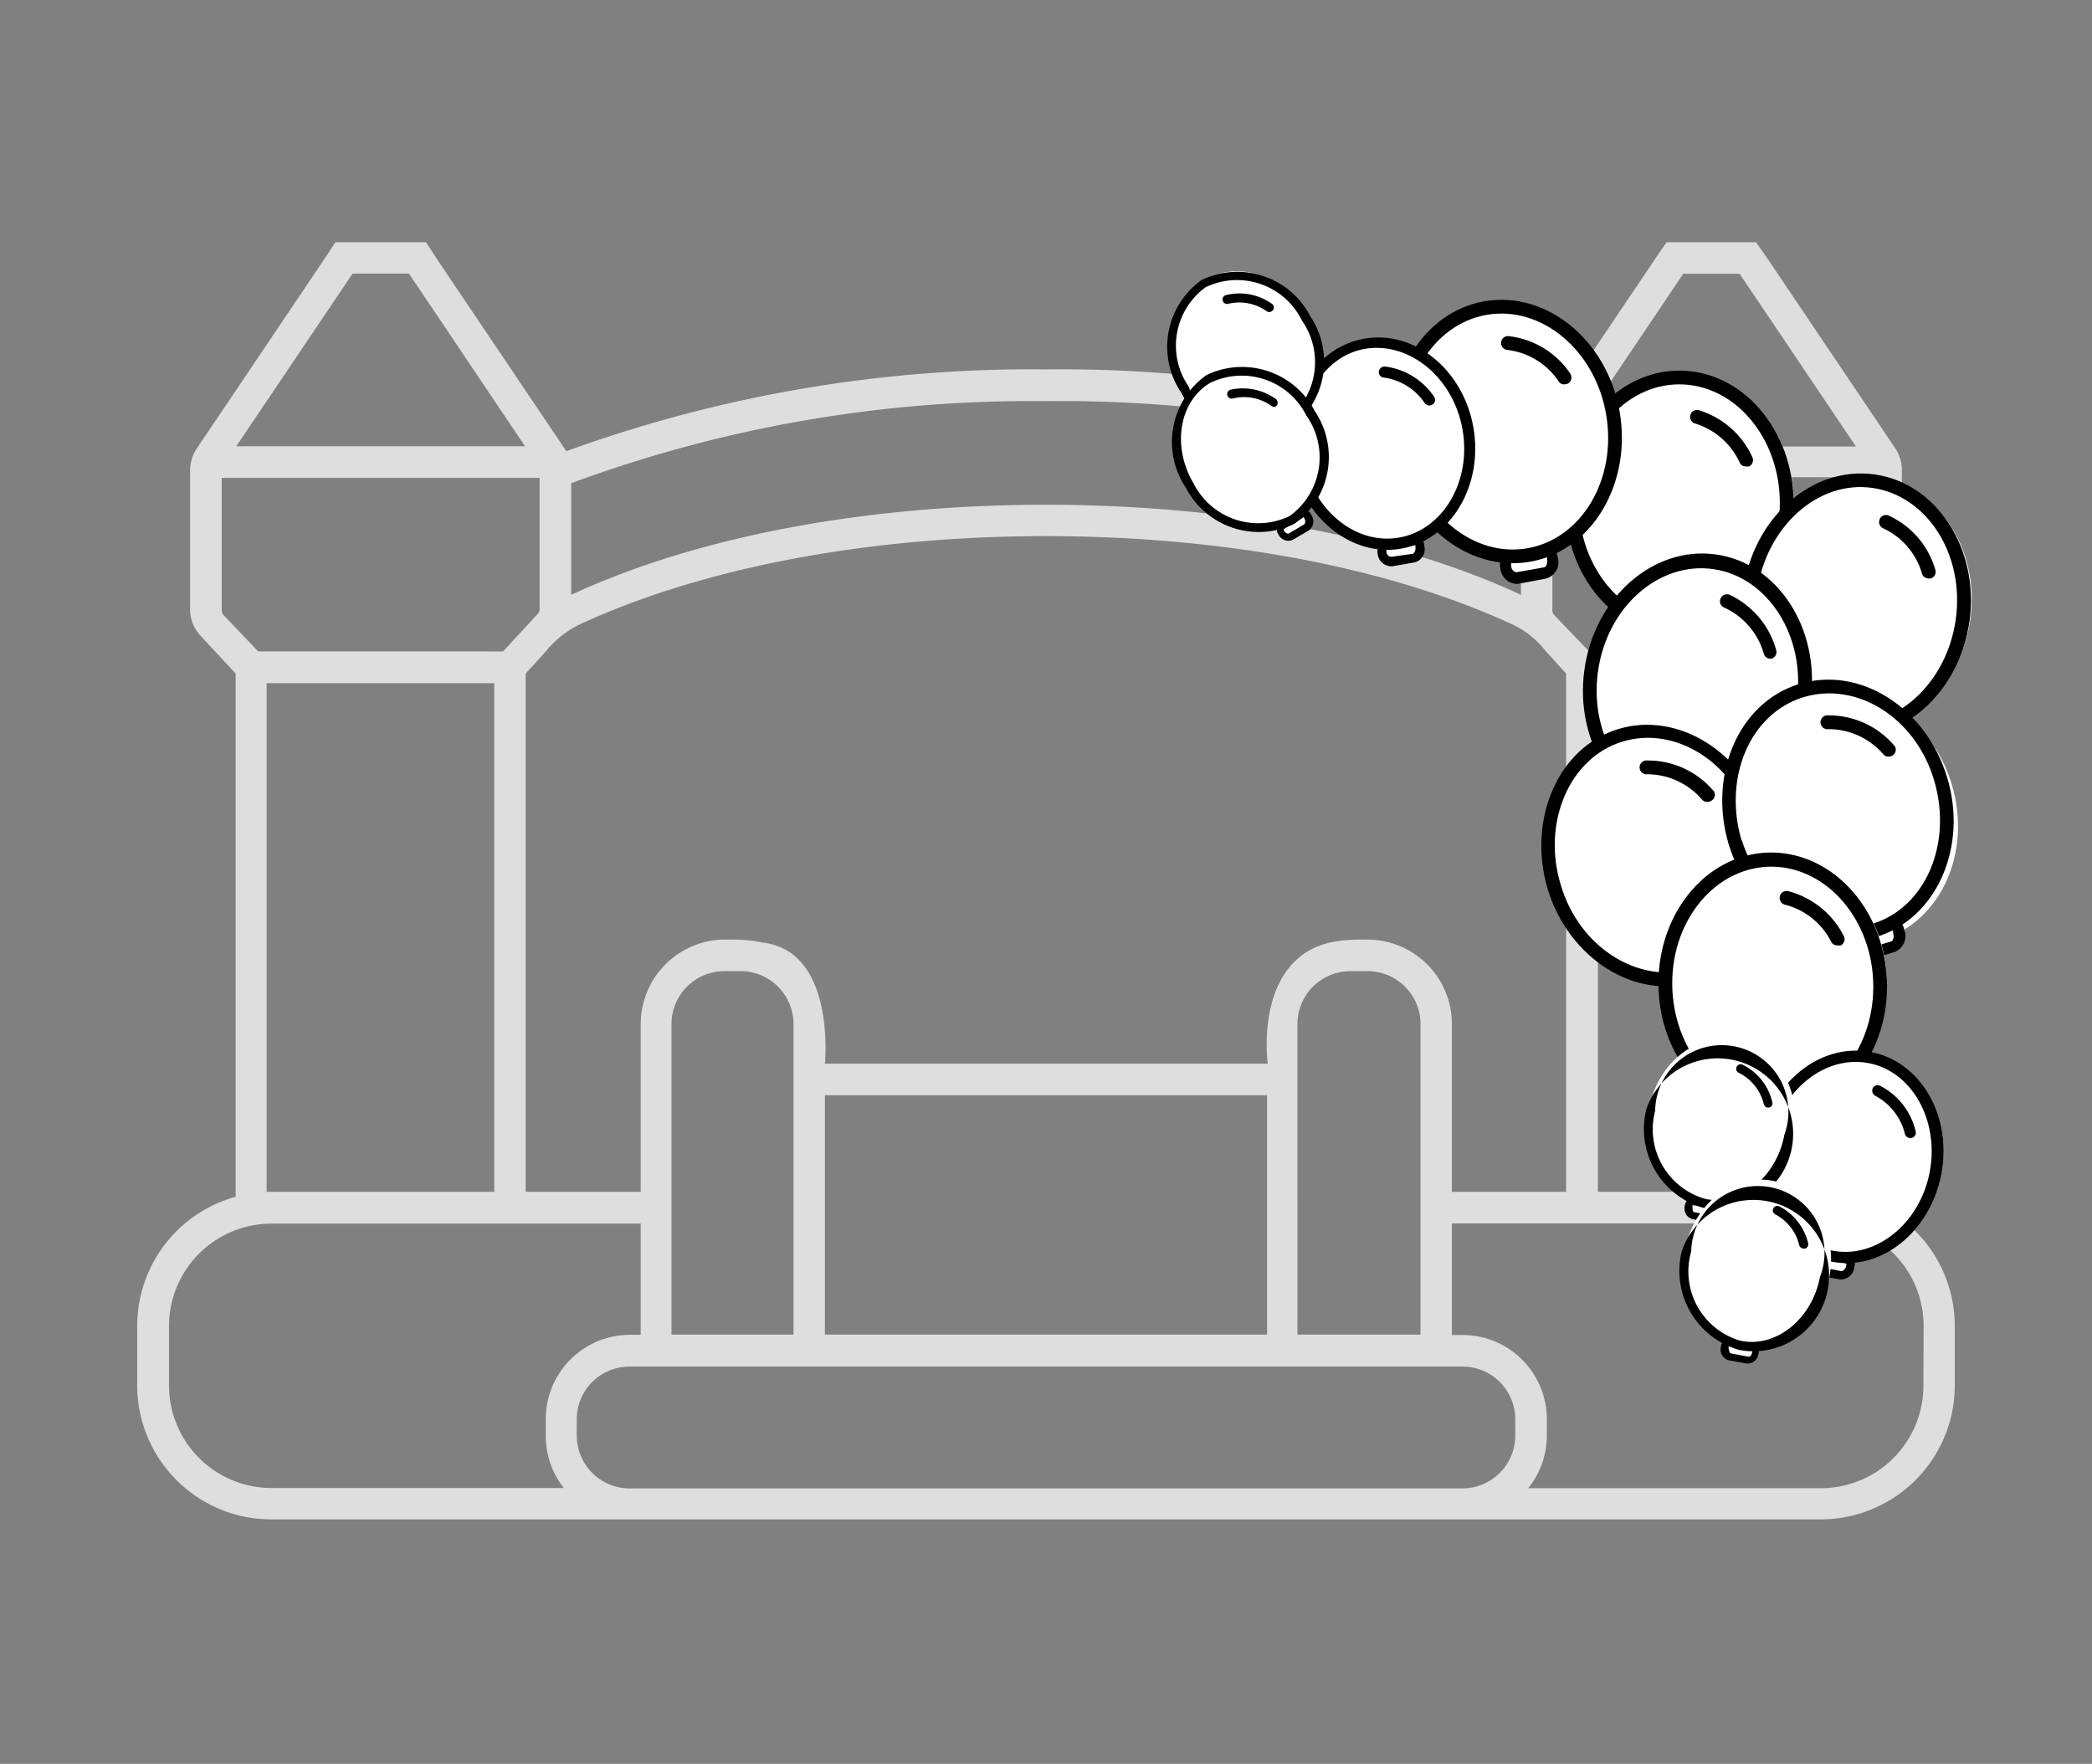 <svg xmlns="http://www.w3.org/2000/svg" width="102" height="86" viewBox="0 0 102 86"><rect x="0" y="0" width="102" height="86" fill="#808080" stroke="none"/><path d="M90.52,58.35V32.84L92.22,31a1.87,1.87,0,0,0,.51-1.29V22.92a1.89,1.89,0,0,0-.32-1.06l-6.15-9.13-.64-.92H81.26l-.37.53-6.41,9.52a.71.71,0,0,0-.08.15,66.24,66.24,0,0,0-23.4-4A66.37,66.37,0,0,0,27.61,22l-.09-.14-6.15-9.13-.6-.92H16.35l-.34.53L9.6,21.86a1.9,1.9,0,0,0-.33,1.06v6.79A1.87,1.87,0,0,0,9.78,31l1.71,1.84V58.35a6.54,6.54,0,0,0-4.8,6.31v2.88a6.54,6.54,0,0,0,6.55,6.54H88.76a6.54,6.54,0,0,0,6.55-6.54V64.66A6.55,6.55,0,0,0,90.52,58.35Zm-8.45-45h2.75l5.67,8.42H76.4ZM75.69,26.8h0V25.27h0v-2h15.5v.84h0V29.7h0a.34.34,0,0,1-.09.24l-1.69,1.82H77.48L75.79,30a.35.35,0,0,1-.1-.24ZM89,33.31v24.8H77.91V33.31ZM27.85,23.56a64.5,64.5,0,0,1,23.15-4,64.55,64.55,0,0,1,23.16,4V29C68,26.15,59.78,24.61,51,24.61S34,26.15,27.85,29Zm.53,6.83c6-2.74,14-4.25,22.62-4.25s16.64,1.51,22.62,4.25a4.46,4.46,0,0,1,1.74,1.35l1,1.1V58.11H70.79V49.92a4.12,4.12,0,0,0-4.11-4.11h-.33a7.31,7.31,0,0,0-1.54.15c-3.69.91-3,5.9-3,5.9H40.22s.55-5.45-3-5.9a7.31,7.31,0,0,0-1.54-.15h-.33a4.12,4.12,0,0,0-4.11,4.11v8.19H25.63V32.84l1-1.1A4.82,4.82,0,0,1,28.38,30.39ZM69.26,49.92V65.07h-6V49.92a2.58,2.58,0,0,1,2.58-2.57h.79A2.58,2.58,0,0,1,69.26,49.92ZM61.78,53.4V65.07H40.22V53.4ZM38.69,49.92V65.07H32.74V49.92a2.58,2.58,0,0,1,2.58-2.57h.79A2.58,2.58,0,0,1,38.69,49.92ZM17.19,13.34h2.75l5.66,8.42H11.52ZM10.91,30a.35.35,0,0,1-.1-.24h0V23.3h15.5v6.4h0a.31.31,0,0,1-.1.24l-1.68,1.82H12.59ZM24.1,33.31v24.8H13V33.31Zm3.39,39.24H13.24a5,5,0,0,1-5-5V64.66a5,5,0,0,1,5-5h18v5.42h-.52a4.11,4.11,0,0,0-4.11,4.11V70A4.09,4.09,0,0,0,27.49,72.55ZM73.88,70a2.58,2.58,0,0,1-2.56,2.57H30.68A2.58,2.58,0,0,1,28.12,70v-.8a2.57,2.57,0,0,1,2.57-2.57H71.31a2.57,2.57,0,0,1,2.57,2.57Zm19.9-2.44a5,5,0,0,1-5,5H74.51A4.09,4.09,0,0,0,75.42,70v-.8a4.11,4.11,0,0,0-4.11-4.11h-.52V59.65h18a5,5,0,0,1,5,5Z" fill="#dedede"/><ellipse cx="81.89" cy="24.46" rx="5.22" ry="6.01" fill="#fff"/><rect x="80.85" y="30.46" width="1.99" height="1.14" transform="translate(163.69 62.07) rotate(180)" fill="#fff"/><ellipse cx="81.98" cy="24.44" rx="5.47" ry="6.25" fill="#fff"/><path d="M76.31,24.52c0-3.56,2.5-6.45,5.57-6.45s5.57,2.89,5.57,6.45S85,31,81.88,31,76.31,28.07,76.31,24.52Zm.67,0c0,3.18,2.2,5.77,4.9,5.77s4.9-2.59,4.9-5.77-2.2-5.78-4.9-5.78S77,21.33,77,24.52Z"/><path d="M85.14,22.74a.32.32,0,0,0,.14,0,.34.34,0,0,0,.16-.45A4.22,4.22,0,0,0,82.83,20a.33.33,0,0,0-.41.23.34.34,0,0,0,.23.42,3.53,3.53,0,0,1,2.19,1.94A.32.32,0,0,0,85.14,22.74Z"/><path d="M80.45,31a.64.64,0,0,1,.75-.67h1.44c.2,0,.67,0,.67.67a.84.84,0,0,1-.75.91H81.2A.84.84,0,0,1,80.45,31Zm2.19-.13H81A.24.24,0,0,0,81,31c0,.26.15.37.21.37h1.36c.06,0,.21-.11.21-.37,0-.07,0-.11,0-.13Z"/><ellipse cx="73.43" cy="20.98" rx="5.22" ry="6.01" transform="translate(-2.52 12.96) rotate(-9.92)" fill="#fff"/><rect x="73.53" y="26.9" width="1.99" height="1.14" transform="translate(152.66 41.69) rotate(170.08)" fill="#fff"/><ellipse cx="73.52" cy="20.94" rx="5.47" ry="6.25" transform="translate(-2.51 12.97) rotate(-9.92)" fill="#fff"/><path d="M68,22c-.62-3.5,1.35-6.78,4.37-7.31s6,1.89,6.6,5.39-1.35,6.79-4.38,7.31S68.56,25.5,68,22Zm.66-.11c.55,3.13,3.16,5.31,5.82,4.84s4.37-3.39,3.83-6.53-3.16-5.31-5.82-4.85S68.06,18.75,68.61,21.89Z"/><path d="M76.34,18.73a.27.27,0,0,0,.14-.05.35.35,0,0,0,.08-.47,4.19,4.19,0,0,0-3-1.82.33.33,0,0,0-.37.3.34.34,0,0,0,.3.37A3.52,3.52,0,0,1,76,18.6.31.31,0,0,0,76.34,18.73Z"/><path d="M73.15,27.7c-.12-.66.44-.75.62-.79l1.42-.24c.19,0,.66-.12.77.54a.83.83,0,0,1-.58,1L74,28.47A.84.84,0,0,1,73.15,27.7Zm2.13-.5-1.42.25a.6.6,0,0,0-.18,0s0,0,0,.12c0,.26.21.34.27.33l1.34-.24c.06,0,.18-.14.14-.4,0-.06,0-.1,0-.12Z"/><ellipse cx="67.4" cy="21.58" rx="4.21" ry="4.84" transform="translate(-2.71 11.93) rotate(-9.92)" fill="#fff"/><rect x="67.48" y="26.35" width="1.6" height="0.92" transform="translate(140.15 41.46) rotate(170.08)" fill="#fff"/><ellipse cx="67.47" cy="21.55" rx="4.41" ry="5.04" transform="translate(-2.7 11.94) rotate(-9.92)" fill="#fff"/><path d="M63,22.4c-.5-2.82,1.09-5.47,3.53-5.89s4.82,1.52,5.31,4.34-1.09,5.47-3.52,5.9S63.47,25.22,63,22.4Zm.53-.09c.44,2.53,2.55,4.28,4.69,3.9s3.53-2.73,3.09-5.26S68.74,16.67,66.6,17,63.07,19.78,63.51,22.31Z"/><path d="M69.74,19.77l.11-.05a.27.27,0,0,0,.07-.38,3.4,3.4,0,0,0-2.39-1.47.28.28,0,0,0-.3.25.26.26,0,0,0,.24.29,2.87,2.87,0,0,1,2,1.25A.29.29,0,0,0,69.74,19.77Z"/><path d="M67.17,27a.52.52,0,0,1,.5-.64l1.14-.2a.47.47,0,0,1,.63.44.66.66,0,0,1-.47.82l-1.08.19A.68.68,0,0,1,67.17,27Zm1.72-.41-1.14.2s-.14,0-.15,0a.18.18,0,0,0,0,.09c0,.21.17.27.22.27L68.9,27s.15-.12.11-.33a.22.22,0,0,0,0-.09Z"/><ellipse cx="90.54" cy="29.45" rx="6.01" ry="5.22" transform="translate(49.08 115.17) rotate(-82.2)" fill="#fff"/><rect x="88.61" y="35.4" width="1.99" height="1.14" transform="matrix(-0.99, -0.14, 0.14, -0.99, 173.5, 83.76)" fill="#fff"/><ellipse cx="90.64" cy="29.45" rx="6.25" ry="5.47" transform="translate(49.17 115.25) rotate(-82.2)" fill="#fff"/><path d="M85,28.76c.48-3.52,3.35-6.05,6.39-5.63s5.12,3.62,4.64,7.14-3.35,6.05-6.39,5.63S84.52,32.28,85,28.76Zm.66.09c-.43,3.16,1.4,6,4.07,6.39s5.2-1.91,5.63-5.06-1.39-6-4.06-6.39S86.1,25.7,85.67,28.85Z"/><path d="M94,28.2a.34.34,0,0,0,.14,0,.33.33,0,0,0,.22-.42,4.16,4.16,0,0,0-2.27-2.64.33.33,0,0,0-.44.17.34.34,0,0,0,.17.45A3.49,3.49,0,0,1,93.72,28,.33.33,0,0,0,94,28.2Z"/><path d="M88.23,35.77a.64.64,0,0,1,.83-.56l1.42.2a.58.58,0,0,1,.58.75.84.84,0,0,1-.87.8l-1.35-.19A.83.83,0,0,1,88.23,35.77Zm2.18.17L89,35.74a1.56,1.56,0,0,0-.2,0,.3.3,0,0,0,0,.12c0,.25.1.38.16.39l1.34.18c.06,0,.23-.08.26-.33a.85.85,0,0,0,0-.13Z"/><ellipse cx="82.78" cy="33.36" rx="6.01" ry="5.22" transform="translate(38.5 110.85) rotate(-82.2)" fill="#fff"/><rect x="80.85" y="39.3" width="1.99" height="1.14" transform="translate(157.52 90.48) rotate(-172.2)" fill="#fff"/><ellipse cx="82.88" cy="33.35" rx="6.25" ry="5.47" transform="translate(38.59 110.94) rotate(-82.2)" fill="#fff"/><path d="M77.25,32.67c.48-3.53,3.35-6.05,6.39-5.64s5.12,3.62,4.64,7.15-3.35,6-6.39,5.63S76.76,36.19,77.25,32.67Zm.66.09c-.43,3.15,1.4,6,4.07,6.38s5.2-1.9,5.63-5-1.39-6-4.06-6.39S78.34,29.6,77.91,32.76Z"/><path d="M86.24,32.11a.36.36,0,0,0,.14,0,.33.33,0,0,0,.22-.42A4.21,4.21,0,0,0,84.33,29a.34.34,0,0,0-.44.18.33.33,0,0,0,.17.44A3.53,3.53,0,0,1,86,31.88.35.35,0,0,0,86.24,32.11Z"/><path d="M80.47,39.68a.64.64,0,0,1,.83-.56l1.42.19a.59.59,0,0,1,.58.76.84.84,0,0,1-.87.79l-1.35-.18A.83.83,0,0,1,80.47,39.68Zm2.18.17-1.42-.2a.72.72,0,0,0-.2,0,.28.28,0,0,0,0,.11c0,.26.1.39.16.4l1.34.18c.06,0,.23-.08.26-.34a.68.68,0,0,0,0-.12Z"/><ellipse cx="80.77" cy="41.66" rx="5.22" ry="6.01" transform="translate(-8.66 25.49) rotate(-17.03)" fill="#fff"/><rect x="81.66" y="47.39" width="1.99" height="1.14" transform="translate(175.74 69.61) rotate(162.97)" fill="#fff"/><ellipse cx="80.85" cy="41.61" rx="5.47" ry="6.25" transform="translate(-8.64 25.51) rotate(-17.03)" fill="#fff"/><path d="M75.46,43.35c-1-3.4.5-6.9,3.43-7.8s6.18,1.14,7.22,4.54-.5,6.89-3.44,7.79S76.5,46.75,75.46,43.35Zm.64-.2C77,46.2,79.89,48,82.47,47.24s3.93-3.91,3-7-3.79-4.87-6.37-4.08S75.17,40.11,76.1,43.15Z"/><path d="M83.38,39.07a.35.35,0,0,0,.13-.08.32.32,0,0,0,0-.47,4.18,4.18,0,0,0-3.17-1.44.34.34,0,1,0,0,.67A3.54,3.54,0,0,1,83,39,.34.34,0,0,0,83.38,39.07Z"/><path d="M81.32,48.36a.65.65,0,0,1,.52-.86l1.38-.42a.58.58,0,0,1,.83.45.82.82,0,0,1-.45,1.08l-1.29.4A.84.84,0,0,1,81.32,48.36Zm2.06-.76L82,48a1.13,1.13,0,0,0-.18.07.19.19,0,0,0,0,.11c.07.25.25.31.31.3l1.3-.4a.35.35,0,0,0,.09-.42.38.38,0,0,0-.05-.11Z"/><ellipse cx="89.6" cy="39.45" rx="5.22" ry="6.01" transform="translate(-7.63 27.97) rotate(-17.03)" fill="#fff"/><rect x="90.49" y="45.19" width="1.99" height="1.14" transform="translate(192.35 62.71) rotate(162.97)" fill="#fff"/><ellipse cx="89.68" cy="39.41" rx="5.47" ry="6.25" transform="matrix(0.96, -0.29, 0.29, 0.96, -7.61, 28)" fill="#fff"/><path d="M84.28,41.15c-1-3.4.5-6.9,3.44-7.8s6.17,1.13,7.21,4.53-.5,6.9-3.44,7.8S85.32,44.55,84.28,41.15Zm.64-.2c.94,3,3.8,4.88,6.38,4.09s3.92-3.91,3-7S90.49,33.2,87.91,34,84,37.91,84.92,41Z"/><path d="M92.2,36.87a.35.35,0,0,0,.13-.08.32.32,0,0,0,0-.47,4.18,4.18,0,0,0-3.17-1.44.34.34,0,1,0,0,.67,3.53,3.53,0,0,1,2.66,1.22A.34.34,0,0,0,92.2,36.87Z"/><path d="M90.15,46.16a.64.64,0,0,1,.52-.86L92,44.88a.58.58,0,0,1,.84.44.84.84,0,0,1-.45,1.09l-1.3.4A.83.83,0,0,1,90.15,46.16Zm2-.77-1.38.43a.46.46,0,0,0-.17.07.23.23,0,0,0,0,.11c.08.25.25.31.31.29l1.3-.39c.06,0,.17-.17.09-.42a.87.87,0,0,0,0-.12Z"/><ellipse cx="86.44" cy="47.95" rx="5.22" ry="6.01" transform="matrix(1, -0.04, 0.04, 1, -2.06, 3.92)" fill="#fff"/><rect x="85.7" y="53.95" width="1.99" height="1.14" transform="translate(175.74 105.11) rotate(177.43)" fill="#fff"/><ellipse cx="86.53" cy="47.92" rx="5.47" ry="6.25" transform="translate(-2.06 3.92) rotate(-2.57)" fill="#fff"/><path d="M80.87,48.26c-.16-3.55,2.21-6.56,5.28-6.69s5.69,2.64,5.85,6.19-2.21,6.55-5.28,6.69S81,51.81,80.87,48.26Zm.67,0c.15,3.18,2.46,5.67,5.15,5.55s4.78-2.81,4.64-6-2.46-5.67-5.15-5.55S81.4,45.05,81.54,48.23Z"/><path d="M89.61,46.09a.28.28,0,0,0,.15,0,.34.34,0,0,0,.14-.45,4.24,4.24,0,0,0-2.71-2.19.34.34,0,0,0-.41.25.34.34,0,0,0,.25.41,3.49,3.49,0,0,1,2.27,1.84A.33.33,0,0,0,89.61,46.09Z"/><path d="M85.3,54.58a.63.63,0,0,1,.72-.7l1.43-.07c.2,0,.67,0,.7.64a.83.83,0,0,1-.7.94l-1.36.06A.84.84,0,0,1,85.3,54.58Zm2.18-.23L86,54.41a.84.84,0,0,0-.19,0,.17.17,0,0,0,0,.11c0,.26.17.37.22.36l1.36-.06c.06,0,.21-.12.19-.38,0-.06,0-.1,0-.12Z"/><ellipse cx="90.26" cy="56.35" rx="4.84" ry="4.21" transform="translate(18.32 134.76) rotate(-79.44)" fill="#fff"/><rect x="88.45" y="61.1" width="1.6" height="0.92" transform="translate(165.71 138.44) rotate(-169.44)" fill="#fff"/><ellipse cx="90.34" cy="56.35" rx="5.04" ry="4.41" transform="translate(18.38 134.83) rotate(-79.44)" fill="#fff"/><path d="M85.83,55.58c.53-2.82,2.93-4.74,5.37-4.29s4,3.12,3.46,5.94S91.72,62,89.29,61.51,85.3,58.4,85.83,55.58Zm.53.1c-.47,2.52.89,4.9,3,5.3s4.26-1.33,4.73-3.85-.88-4.91-3-5.3S86.83,53.15,86.36,55.68Z"/><path d="M93.09,55.48a.17.17,0,0,0,.12,0,.26.26,0,0,0,.19-.33,3.35,3.35,0,0,0-1.73-2.21.27.27,0,0,0-.36.12.28.28,0,0,0,.13.37,2.88,2.88,0,0,1,1.44,1.86A.27.27,0,0,0,93.09,55.48Z"/><path d="M88.15,61.35a.51.51,0,0,1,.69-.42l1.14.21a.47.47,0,0,1,.43.63.66.66,0,0,1-.72.61l-1.08-.2A.67.67,0,0,1,88.15,61.35Zm1.75.22-1.14-.21a.44.44,0,0,0-.15,0,.17.17,0,0,0,0,.09c0,.21.06.32.11.32l1.08.21s.18-.06.22-.27a.46.46,0,0,0,0-.1Z"/><ellipse cx="83.86" cy="54.71" rx="3.93" ry="3.41" transform="translate(14.71 127.12) rotate(-79.44)" fill="#fff"/><rect x="82.39" y="58.56" width="1.3" height="0.75" transform="translate(153.88 132.1) rotate(-169.44)" fill="#fff"/><ellipse cx="83.93" cy="54.71" rx="4.09" ry="3.58" transform="translate(14.76 127.18) rotate(-79.44)" fill="#fff"/><path d="M80.27,54.08a3.68,3.68,0,1,1,2.81,4.82A4,4,0,0,1,80.27,54.08Zm.43.08a3.53,3.53,0,0,0,2.46,4.3c1.73.33,3.46-1.08,3.84-3.13a3.25,3.25,0,1,0-6.3-1.17Z"/><path d="M86.16,54h.1a.21.21,0,0,0,.15-.27A2.71,2.71,0,0,0,85,51.93a.22.22,0,1,0-.19.39A2.33,2.33,0,0,1,86,53.84.23.23,0,0,0,86.16,54Z"/><path d="M82.15,58.77a.42.42,0,0,1,.56-.35l.93.18c.13,0,.43.08.35.51a.54.54,0,0,1-.59.49l-.88-.16A.54.54,0,0,1,82.15,58.77Zm1.42.17-.92-.17a.31.31,0,0,0-.13,0s0,0,0,.07,0,.26.09.26l.87.17s.15,0,.18-.22a.32.32,0,0,0,0-.08Z"/><ellipse cx="85.62" cy="61.59" rx="3.93" ry="3.41" transform="translate(9.38 134.47) rotate(-79.44)" fill="#fff"/><rect x="84.15" y="65.44" width="1.3" height="0.75" transform="translate(156.1 146.06) rotate(-169.44)" fill="#fff"/><ellipse cx="85.68" cy="61.59" rx="4.09" ry="3.58" transform="translate(9.43 134.53) rotate(-79.44)" fill="#fff"/><path d="M82,61a3.69,3.69,0,1,1,2.81,4.82A4,4,0,0,1,82,61Zm.44.08a3.52,3.52,0,0,0,2.45,4.3c1.74.33,3.46-1.08,3.85-3.13A3.25,3.25,0,1,0,82.46,61Z"/><path d="M87.92,60.88H88a.22.22,0,0,0,.16-.27,2.74,2.74,0,0,0-1.4-1.79.22.22,0,0,0-.3.1.22.22,0,0,0,.1.29,2.3,2.3,0,0,1,1.17,1.52A.26.26,0,0,0,87.92,60.88Z"/><path d="M83.91,65.65a.42.42,0,0,1,.56-.35l.92.18c.13,0,.43.08.35.51a.54.54,0,0,1-.59.49l-.87-.16A.54.54,0,0,1,83.91,65.65Zm1.42.17-.93-.17a.26.26,0,0,0-.12,0s0,0,0,.07.06.26.09.26l.88.17s.15,0,.18-.22,0-.07,0-.08Z"/><ellipse cx="60.71" cy="17.23" rx="3.41" ry="3.93" transform="translate(-0.26 33.51) rotate(-30.8)" fill="#fff"/><rect x="62.24" y="20.57" width="1.3" height="0.75" transform="translate(127.63 6.75) rotate(149.2)" fill="#fff"/><ellipse cx="60.75" cy="17.19" rx="3.58" ry="4.09" transform="translate(-0.24 33.53) rotate(-30.8)" fill="#fff"/><path d="M57.59,19.14a4,4,0,0,1,1-5.49,4,4,0,0,1,5.29,1.76,4,4,0,0,1-1,5.49A4,4,0,0,1,57.59,19.14Zm.38-.23a3.54,3.54,0,0,0,4.69,1.61,3.54,3.54,0,0,0,.82-4.89A3.53,3.53,0,0,0,58.79,14,3.52,3.52,0,0,0,58,18.91Z"/><path d="M62,15.18s0,0,.07-.06a.22.22,0,0,0-.06-.31,2.72,2.72,0,0,0-2.24-.42.21.21,0,0,0-.15.27.21.21,0,0,0,.27.15,2.32,2.32,0,0,1,1.88.37A.21.21,0,0,0,62,15.18Z"/><path d="M62.1,21.41a.43.43,0,0,1,.2-.63l.81-.48a.39.39,0,0,1,.6.15.56.56,0,0,1-.12.77l-.76.45A.55.55,0,0,1,62.1,21.41Zm1.19-.8-.81.48s-.09.05-.1.07a.17.17,0,0,0,0,.07c.08.15.2.16.24.14l.76-.46s.08-.13,0-.27l0-.07Z"/><ellipse cx="60.93" cy="21.88" rx="3.41" ry="3.93" transform="translate(-2.61 34.28) rotate(-30.8)" fill="#fff"/><rect x="62.46" y="25.22" width="1.3" height="0.75" transform="translate(130.43 15.26) rotate(149.2)" fill="#fff"/><ellipse cx="60.98" cy="21.84" rx="3.58" ry="4.09" transform="translate(-2.58 34.3) rotate(-30.8)" fill="#fff"/><path d="M57.82,23.78a4,4,0,0,1,1-5.49,4,4,0,0,1,5.29,1.76,4,4,0,0,1-1,5.49A4,4,0,0,1,57.82,23.78Zm.37-.22a3.53,3.53,0,0,0,4.69,1.6,3.53,3.53,0,0,0,.82-4.89A3.53,3.53,0,0,0,59,18.67C57.49,19.57,57.13,21.77,58.19,23.56Z"/><path d="M62.19,19.83a.46.46,0,0,0,.07-.07.23.23,0,0,0-.06-.31A2.77,2.77,0,0,0,60,19a.22.22,0,0,0,.11.43,2.27,2.27,0,0,1,1.88.36A.23.23,0,0,0,62.19,19.83Z"/><path d="M62.33,26.05a.41.41,0,0,1,.19-.62l.81-.48a.38.38,0,0,1,.6.15.55.55,0,0,1-.11.76l-.77.45A.53.53,0,0,1,62.33,26.05Zm1.18-.8-.81.48-.1.07a.17.17,0,0,0,0,.07c.09.15.21.16.24.14l.76-.45s.09-.14,0-.28a.25.25,0,0,0-.05-.07Z"/></svg>